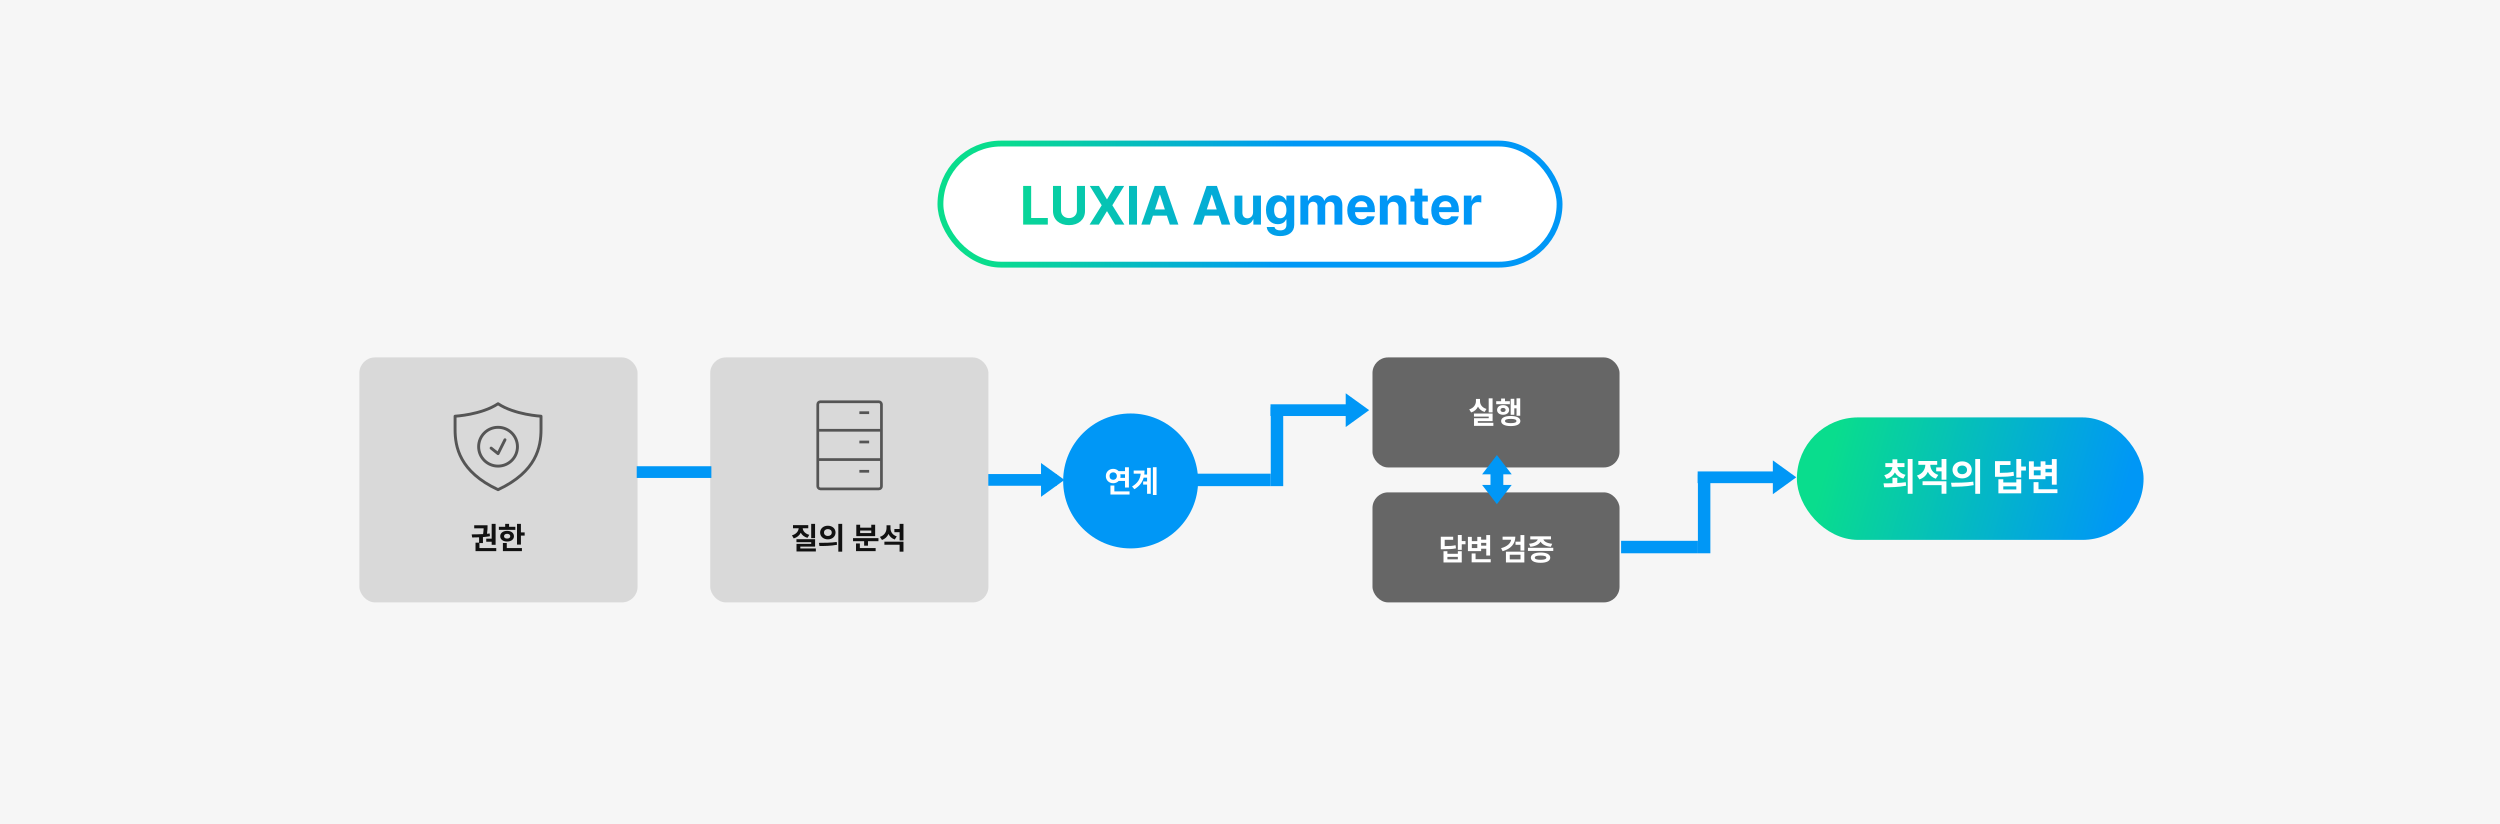<svg width="1280" height="422" viewBox="0 0 1280 422" fill="none" xmlns="http://www.w3.org/2000/svg">
<rect width="1280" height="422" fill="#F6F6F6"/>
<rect x="702.713" y="183" width="126.49" height="56.336" rx="8" fill="#666666"/>
<path d="M764.198 203.932V211.135H762.213V203.932H764.198ZM752.245 209.604C754.62 208.893 755.682 207.104 755.682 205.338V204.245H757.76V205.338C757.745 207.065 758.776 208.713 761.104 209.385L760.135 210.917C758.502 210.448 757.377 209.456 756.729 208.19C756.088 209.573 754.924 210.659 753.229 211.167L752.245 209.604ZM754.666 213.292V211.745H764.213V215.604H756.651V216.479H764.604V218.057H754.698V214.12H762.229V213.292H754.666ZM778.354 203.932V212.854H776.463V209.073H775.323V212.385H773.463V204.198H775.323V207.448H776.463V203.932H778.354ZM766.057 206.948V205.401H768.573V204.057H770.557V205.401H773.041V206.948H766.057ZM766.495 209.901C766.487 208.409 767.791 207.417 769.573 207.417C771.377 207.417 772.674 208.409 772.682 209.901C772.674 211.377 771.377 212.362 769.573 212.37C767.791 212.362 766.487 211.377 766.495 209.901ZM768.276 209.901C768.268 210.557 768.791 210.956 769.573 210.948C770.346 210.956 770.877 210.557 770.885 209.901C770.877 209.237 770.346 208.846 769.573 208.854C768.799 208.846 768.268 209.237 768.276 209.901ZM768.573 215.573C768.565 213.924 770.432 212.987 773.495 212.979C776.565 212.987 778.416 213.924 778.432 215.573C778.416 217.213 776.565 218.159 773.495 218.151C770.432 218.159 768.565 217.213 768.573 215.573ZM770.573 215.573C770.557 216.292 771.565 216.651 773.495 216.651C775.432 216.651 776.416 216.292 776.416 215.573C776.416 214.823 775.432 214.471 773.495 214.479C771.565 214.471 770.557 214.823 770.573 215.573Z" fill="white"/>
<rect x="702.713" y="252.091" width="126.49" height="56.336" rx="8" fill="#666666"/>
<path d="M748.416 273.932V277.01H750.338V278.651H748.416V281.542H746.416V273.932H748.416ZM737.682 281.213V274.792H744.026V276.385H739.682V279.604C742.26 279.581 743.674 279.502 745.26 279.151L745.463 280.76C743.674 281.135 742.034 281.206 738.885 281.213H737.682ZM739.073 287.979V282.229H741.073V283.542H746.416V282.229H748.416V287.979H739.073ZM741.073 286.385H746.416V285.104H741.073V286.385ZM762.948 273.948V284.432H760.963V280.963H758.338V282.182H751.573V274.87H753.573V277.057H756.37V274.87H758.338V276.323H760.963V273.948H762.948ZM753.479 287.901V283.385H755.495V286.307H763.245V287.901H753.479ZM753.573 280.62H756.37V278.573H753.573V280.62ZM758.338 279.37H760.963V277.932H758.338V279.37ZM775.854 274.76C775.854 278.479 773.502 281.057 769.338 282.213L768.557 280.667C771.627 279.831 773.393 278.268 773.721 276.354H769.323V274.76H775.854ZM771.041 287.979V282.463H780.463V287.979H771.041ZM772.995 286.417H778.495V284.026H772.995V286.417ZM775.948 278.948V277.323H778.479V273.948H780.463V281.901H778.479V278.948H775.948ZM795.276 280.479V282.088H782.307V280.479H795.276ZM782.885 278.401C785.557 278.159 787.018 277.182 787.346 276.182H783.495V274.588H794.104V276.182H790.221C790.541 277.174 791.995 278.159 794.729 278.401L794.026 279.963C791.338 279.706 789.534 278.69 788.776 277.315C788.026 278.69 786.237 279.706 783.541 279.963L782.885 278.401ZM783.791 285.526C783.791 283.854 785.666 282.885 788.776 282.885C791.862 282.885 793.713 283.854 793.729 285.526C793.713 287.206 791.862 288.159 788.776 288.151C785.666 288.159 783.791 287.206 783.791 285.526ZM785.823 285.526C785.815 286.26 786.807 286.604 788.776 286.604C790.705 286.604 791.721 286.26 791.729 285.526C791.721 284.784 790.705 284.432 788.776 284.432C786.807 284.432 785.815 284.784 785.823 285.526Z" fill="white"/>
<rect x="920" y="213.713" width="177.51" height="62.713" rx="31.357" fill="url(#paint0_linear_35_4370)"/>
<path d="M971.425 244.633V247.309C972.89 247.221 974.355 247.084 975.742 246.879L975.937 248.695C971.992 249.447 967.773 249.486 964.668 249.496L964.375 247.484C965.713 247.484 967.285 247.475 968.945 247.426V244.633H971.425ZM964.726 243.305C967.412 242.592 968.72 240.932 968.886 239.125H965.293V237.113H968.945V235.18H971.425V237.113H975.097V239.125H971.465C971.631 240.844 972.959 242.455 975.644 243.109L974.511 245.043C972.431 244.516 970.996 243.363 970.185 241.889C969.414 243.441 967.998 244.643 965.898 245.18L964.726 243.305ZM976.757 252.836V235.023H979.238V252.836H976.757ZM991.836 236.02V237.992H988.3C988.31 240.082 989.58 242.24 992.382 243.168L991.152 245.082C989.189 244.467 987.832 243.178 987.06 241.586C986.269 243.354 984.853 244.779 982.754 245.453L981.484 243.48C984.414 242.553 985.742 240.199 985.761 237.992H982.187V236.02H991.836ZM984.355 248.383V246.391H996.562V252.797H994.082V248.383H984.355ZM991.328 241.332V239.301H994.082V235.023H996.562V245.609H994.082V241.332H991.328ZM1004.63 236.215C1007.45 236.205 1009.54 238.021 1009.55 240.57C1009.54 243.129 1007.45 244.936 1004.63 244.945C1001.83 244.936 999.677 243.129 999.687 240.57C999.677 238.021 1001.83 236.205 1004.63 236.215ZM998.945 247.172C1002.12 247.182 1006.51 247.143 1010.31 246.605L1010.51 248.402C1006.56 249.174 1002.34 249.203 999.238 249.203L998.945 247.172ZM1002.17 240.57C1002.16 241.977 1003.22 242.787 1004.63 242.777C1006.04 242.787 1007.12 241.977 1007.13 240.57C1007.12 239.184 1006.04 238.363 1004.63 238.363C1003.22 238.363 1002.16 239.184 1002.17 240.57ZM1011.33 252.836V235.023H1013.81V252.836H1011.33ZM1034.86 235.023V238.871H1037.27V240.922H1034.86V244.535H1032.36V235.023H1034.86ZM1021.44 244.125V236.098H1029.37V238.09H1023.94V242.113C1027.17 242.084 1028.94 241.986 1030.92 241.547L1031.17 243.559C1028.94 244.027 1026.88 244.115 1022.95 244.125H1021.44ZM1023.18 252.582V245.395H1025.68V247.035H1032.36V245.395H1034.86V252.582H1023.18ZM1025.68 250.59H1032.36V248.988H1025.68V250.59ZM1053.03 235.043V248.148H1050.55V243.812H1047.27V245.336H1038.81V236.195H1041.31V238.93H1044.8V236.195H1047.27V238.012H1050.55V235.043H1053.03ZM1041.19 252.484V246.84H1043.71V250.492H1053.4V252.484H1041.19ZM1041.31 243.383H1044.8V240.824H1041.31V243.383ZM1047.27 241.82H1050.55V240.023H1047.27V241.82Z" fill="white"/>
<path fill-rule="evenodd" clip-rule="evenodd" d="M758.826 248.285L766.413 258.141L774 248.285L769.698 248.285L769.698 238L763.128 238L763.128 248.285L758.826 248.285Z" fill="#0097F6"/>
<rect x="184" y="183" width="142.434" height="125.427" rx="8" fill="#D9D9D9"/>
<path d="M253.75 268.234V278.938H251.734V277.359H248.953V275.797H251.734V268.234H253.75ZM241.5 273.609C243.188 273.594 245.266 273.578 247.352 273.453C247.531 272.234 247.594 271.25 247.625 270.5H242.797V268.922H249.625V269.453C249.625 270.188 249.625 271.5 249.344 273.297C249.805 273.258 250.266 273.203 250.719 273.141L250.844 274.547C249.672 274.758 248.461 274.898 247.266 274.992V278.047H245.469V280.594H254.078V282.188H243.469V277.844H245.297V275.109C244.023 275.172 242.812 275.188 241.75 275.188L241.5 273.609ZM266.703 268.234V272.594H268.625V274.219H266.703V278.844H264.703V268.234H266.703ZM255.422 271.297V269.719H258.656V268.203H260.641V269.719H263.859V271.297H255.422ZM256.109 274.547C256.109 272.898 257.57 271.797 259.641 271.797C261.703 271.797 263.141 272.898 263.141 274.547C263.141 276.188 261.703 277.266 259.641 277.266C257.57 277.266 256.109 276.188 256.109 274.547ZM257.484 282.188V278.031H259.469V280.594H267.219V282.188H257.484ZM258.062 274.547C258.055 275.328 258.688 275.75 259.641 275.75C260.602 275.75 261.25 275.328 261.25 274.547C261.25 273.758 260.602 273.32 259.641 273.312C258.688 273.32 258.055 273.758 258.062 274.547Z" fill="#111111"/>
<path d="M255 206.713C263.514 212.389 277 213.1 277 213.1V219.913C277 228.713 274.766 241.486 255 250.713C235.234 241.486 233 228.713 233 219.913V213.1C233 213.1 246.486 212.389 255 206.713Z" stroke="#555555" stroke-width="1.5" stroke-linecap="round" stroke-linejoin="round"/>
<path d="M255 238.649C260.487 238.649 264.935 234.201 264.935 228.714C264.935 223.226 260.487 218.778 255 218.778C249.513 218.778 245.065 223.226 245.065 228.714C245.065 234.201 249.513 238.649 255 238.649Z" stroke="#555555" stroke-width="1.5" stroke-linecap="round" stroke-linejoin="round"/>
<path d="M251.452 229.423L255 232.262L258.548 225.165" stroke="#555555" stroke-width="1.5" stroke-linecap="round" stroke-linejoin="round"/>
<rect x="363.636" y="183" width="142.434" height="125.427" rx="8" fill="#D9D9D9"/>
<path d="M417.312 268.219V275.516H415.328V268.219H417.312ZM405.484 274.094C407.695 273.484 408.789 271.992 408.922 270.469H406.016V268.875H413.828V270.469H410.984C411.117 271.883 412.195 273.273 414.375 273.844L413.422 275.375C411.773 274.922 410.633 273.969 409.992 272.75C409.344 274.102 408.141 275.172 406.391 275.672L405.484 274.094ZM407.781 277.594V276.078H417.328V279.875H409.766V280.812H417.719V282.344H407.812V278.453H415.344V277.594H407.781ZM423.859 269.172C426.117 269.164 427.789 270.617 427.797 272.656C427.789 274.703 426.117 276.148 423.859 276.156C421.617 276.148 419.898 274.703 419.906 272.656C419.898 270.617 421.617 269.164 423.859 269.172ZM419.312 277.938C421.852 277.945 425.367 277.914 428.406 277.484L428.562 278.922C425.406 279.539 422.031 279.562 419.547 279.562L419.312 277.938ZM421.891 272.656C421.883 273.781 422.734 274.43 423.859 274.422C424.992 274.43 425.852 273.781 425.859 272.656C425.852 271.547 424.992 270.891 423.859 270.891C422.734 270.891 421.883 271.547 421.891 272.656ZM429.219 282.469V268.219H431.203V282.469H429.219ZM449.766 275.516V277.078H444.406V279.375H442.438V277.078H436.75V275.516H449.766ZM438.281 282.188V278.25H440.25V280.594H448.328V282.188H438.281ZM438.422 274.516V268.672H440.391V270.156H446.094V268.672H448.078V274.516H438.422ZM440.391 272.938H446.094V271.641H440.391V272.938ZM455.922 270.438C455.914 272.211 456.906 273.93 459.156 274.641L458.094 276.219C456.57 275.703 455.523 274.68 454.922 273.391C454.297 274.797 453.18 275.898 451.578 276.469L450.5 274.875C452.883 274.117 453.898 272.258 453.906 270.312V268.953H455.922V270.438ZM452.812 278.906V277.328H462.578V282.438H460.594V278.906H452.812ZM457.922 272.5V270.859H460.594V268.219H462.578V276.688H460.594V272.5H457.922Z" fill="#111111"/>
<rect width="38.222" height="6" transform="matrix(1 0 0 -1 326 244.713)" fill="#0097F6"/>
<path d="M506 248.713H541V242.713H506V248.713Z" fill="#0097F6"/>
<path d="M545 245.713L533 237.053V254.374L545 245.713Z" fill="#0097F6"/>
<rect width="39.329" height="6.378" transform="matrix(1 0 0 -1 611.301 248.902)" fill="#0097F6"/>
<rect width="40.392" height="6.378" transform="matrix(-4.37114e-08 -1 -1 4.37114e-08 657.007 248.902)" fill="#0097F6"/>
<path d="M650.5 213H696.5V207H650.5V213Z" fill="#0097F6"/>
<path d="M701 210L689 201.34V218.66L701 210Z" fill="#0097F6"/>
<rect width="39.329" height="6.378" transform="matrix(1 0 0 -1 830 283.276)" fill="#0097F6"/>
<rect width="40.392" height="6.378" transform="matrix(-4.37114e-08 -1 -1 4.37114e-08 875.706 283.276)" fill="#0097F6"/>
<path d="M869.199 247.374H915.199V241.374H869.199V247.374Z" fill="#0097F6"/>
<path d="M919.699 244.374L907.699 235.713V253.034L919.699 244.374Z" fill="#0097F6"/>
<rect x="418.7" y="205.7" width="32.6" height="44.6" rx="1.3" stroke="#555555" stroke-width="1.4"/>
<line x1="419" y1="220.3" x2="451" y2="220.3" stroke="#555555" stroke-width="1.4"/>
<line x1="419" y1="235.3" x2="451" y2="235.3" stroke="#555555" stroke-width="1.4"/>
<line x1="440.7" y1="211.3" x2="444.3" y2="211.3" stroke="#555555" stroke-width="1.4" stroke-linecap="square"/>
<line x1="440.7" y1="226.3" x2="444.3" y2="226.3" stroke="#555555" stroke-width="1.4" stroke-linecap="square"/>
<line x1="440.7" y1="241.3" x2="444.3" y2="241.3" stroke="#555555" stroke-width="1.4" stroke-linecap="square"/>
<circle cx="578.881" cy="246.245" r="34.545" fill="#0097F6"/>
<path d="M577.991 239.234V249.625H576.006V246.25H572.756C572.069 246.977 571.084 247.422 569.975 247.422C567.819 247.422 566.178 245.859 566.194 243.75C566.178 241.609 567.819 240.055 569.975 240.047C571.077 240.055 572.061 240.492 572.749 241.219H576.006V239.234H577.991ZM568.084 243.75C568.077 244.938 568.866 245.656 569.975 245.656C571.022 245.656 571.827 244.938 571.834 243.75C571.827 242.547 571.022 241.828 569.975 241.828C568.866 241.828 568.077 242.547 568.084 243.75ZM568.553 253.188V248.578H570.553V251.594H578.334V253.188H568.553ZM573.608 242.812C573.686 243.109 573.725 243.422 573.725 243.75C573.725 244.062 573.686 244.367 573.616 244.656H576.006V242.812H573.608ZM592.163 239.219V253.438H590.288V239.219H592.163ZM579.616 249.078C582.499 247.375 583.764 245.305 584.038 242.516H580.444V240.906H586.022C586.022 241.617 585.975 242.305 585.889 242.969H587.303V239.531H589.194V252.812H587.303V248.125H585.288V246.516H587.303V244.578H585.561C584.897 246.93 583.444 248.906 580.788 250.484L579.616 249.078Z" fill="white"/>
<path d="M766.413 233L774 242.855L758.827 242.855L766.413 233Z" fill="#0097F6"/>
<rect x="481.5" y="73.5" width="317" height="62" rx="31" fill="white" stroke="url(#paint1_linear_35_4370)" stroke-width="3"/>
<path d="M523.852 115V95.203H527.953V111.609H536.484V115H523.852ZM551.387 95.203H555.516V108.055C555.516 112.389 552.221 115.287 547.312 115.273C542.391 115.287 539.137 112.389 539.137 108.055V95.203H543.238V107.727C543.252 110.01 544.865 111.65 547.312 111.664C549.787 111.65 551.4 110.01 551.387 107.727V95.203ZM562.652 95.203L566.699 102.012H566.836L570.91 95.203H575.559L569.516 105.102L575.695 115H570.938L566.836 108.191H566.699L562.598 115H557.867L564.074 105.102L557.977 95.203H562.652ZM582.148 95.203V115H578.047V95.203H582.148ZM588.793 115H584.363L591.227 95.203H596.504L603.34 115H598.938L597.447 110.434H590.283L588.793 115ZM591.322 107.234H596.408L593.934 99.66H593.797L591.322 107.234ZM615.344 115H610.914L617.777 95.203H623.055L629.891 115H625.488L623.998 110.434H616.834L615.344 115ZM617.873 107.234H622.959L620.484 99.66H620.348L617.873 107.234ZM641.566 108.684V100.152H645.613V115H641.73V112.32H641.566C640.896 114.043 639.297 115.191 637.055 115.191C634.088 115.191 632.051 113.086 632.051 109.613V100.152H636.098V108.902C636.098 110.666 637.109 111.76 638.695 111.773C640.172 111.76 641.566 110.707 641.566 108.684ZM655.43 120.879C651.328 120.879 648.799 119.033 648.566 116.23H652.559C652.777 117.42 653.898 117.953 655.512 117.953C657.385 117.953 658.643 117.146 658.656 115.082V112.375H658.465C657.932 113.578 656.619 114.795 654.227 114.781C650.877 114.795 648.184 112.43 648.184 107.48C648.184 102.463 650.945 99.961 654.227 99.961C656.715 99.961 657.918 101.438 658.465 102.641H658.629V100.152H662.648V115.164C662.635 118.951 659.654 120.879 655.43 120.879ZM652.34 107.535C652.326 110.105 653.434 111.732 655.484 111.746C657.508 111.732 658.656 110.174 658.656 107.535C658.656 104.896 657.521 103.188 655.484 103.188C653.42 103.188 652.326 104.979 652.34 107.535ZM665.793 115V100.152H669.648V102.75H669.812C670.441 101.014 671.945 99.961 673.941 99.961C675.979 99.961 677.496 101.041 677.988 102.75H678.125C678.74 101.068 680.436 99.961 682.609 99.961C685.357 99.961 687.285 101.779 687.285 105.02V115H683.238V105.812C683.252 104.117 682.24 103.297 680.914 103.297C679.396 103.297 678.494 104.35 678.508 105.922V115H674.57V105.703C674.584 104.24 673.654 103.297 672.273 103.297C670.893 103.297 669.826 104.404 669.84 106.086V115H665.793ZM697.129 115.301C692.576 115.287 689.787 112.348 689.801 107.645C689.787 103.064 692.617 99.961 696.965 99.961C700.861 99.961 703.938 102.422 703.938 107.48V108.629H693.793C693.793 110.871 695.119 112.252 697.211 112.266C698.592 112.252 699.576 111.65 699.973 110.762H703.828C703.254 113.51 700.793 115.287 697.129 115.301ZM693.793 106.086H700.109C700.096 104.281 698.852 102.982 697.047 102.996C695.188 102.982 693.875 104.377 693.793 106.086ZM710.527 106.414V115H706.48V100.152H710.336V102.75H710.5C711.17 101.041 712.756 99.961 714.957 99.961C718.061 99.961 720.084 102.08 720.07 105.539V115H716.051V106.25C716.037 104.418 715.053 103.324 713.371 103.324C711.689 103.324 710.527 104.459 710.527 106.414ZM731.035 100.152V103.188H728.246V110.434C728.232 111.623 728.82 111.91 729.641 111.938C730.051 111.938 730.762 111.896 731.254 111.855V115.055C730.816 115.123 730.092 115.205 729.094 115.191C726.168 115.205 724.172 113.893 724.199 111.008V103.188H722.148V100.152H724.199V96.598H728.246V100.152H731.035ZM740.141 115.301C735.588 115.287 732.799 112.348 732.812 107.645C732.799 103.064 735.629 99.961 739.977 99.961C743.873 99.961 746.949 102.422 746.949 107.48V108.629H736.805C736.805 110.871 738.131 112.252 740.223 112.266C741.604 112.252 742.588 111.65 742.984 110.762H746.84C746.266 113.51 743.805 115.287 740.141 115.301ZM736.805 106.086H743.121C743.107 104.281 741.863 102.982 740.059 102.996C738.199 102.982 736.887 104.377 736.805 106.086ZM749.492 115V100.152H753.402V102.723H753.566C754.1 100.904 755.48 99.934 757.148 99.934C757.559 99.934 758.078 99.988 758.434 100.07V103.68C758.051 103.557 757.271 103.461 756.711 103.461C754.879 103.461 753.525 104.732 753.539 106.551V115H749.492Z" fill="url(#paint2_linear_35_4370)"/>
<defs>
<linearGradient id="paint0_linear_35_4370" x1="1087.5" y1="254.5" x2="941.5" y2="214" gradientUnits="userSpaceOnUse">
<stop stop-color="#0097F6"/>
<stop offset="1" stop-color="#09DD8D"/>
</linearGradient>
<linearGradient id="paint1_linear_35_4370" x1="511.169" y1="84.897" x2="660.761" y2="99.019" gradientUnits="userSpaceOnUse">
<stop stop-color="#09DD8D"/>
<stop offset="1" stop-color="#0097F6"/>
</linearGradient>
<linearGradient id="paint2_linear_35_4370" x1="671.202" y1="105" x2="510.204" y2="133.663" gradientUnits="userSpaceOnUse">
<stop stop-color="#0097F6"/>
<stop offset="1" stop-color="#09DD8D"/>
</linearGradient>
</defs>
</svg>
